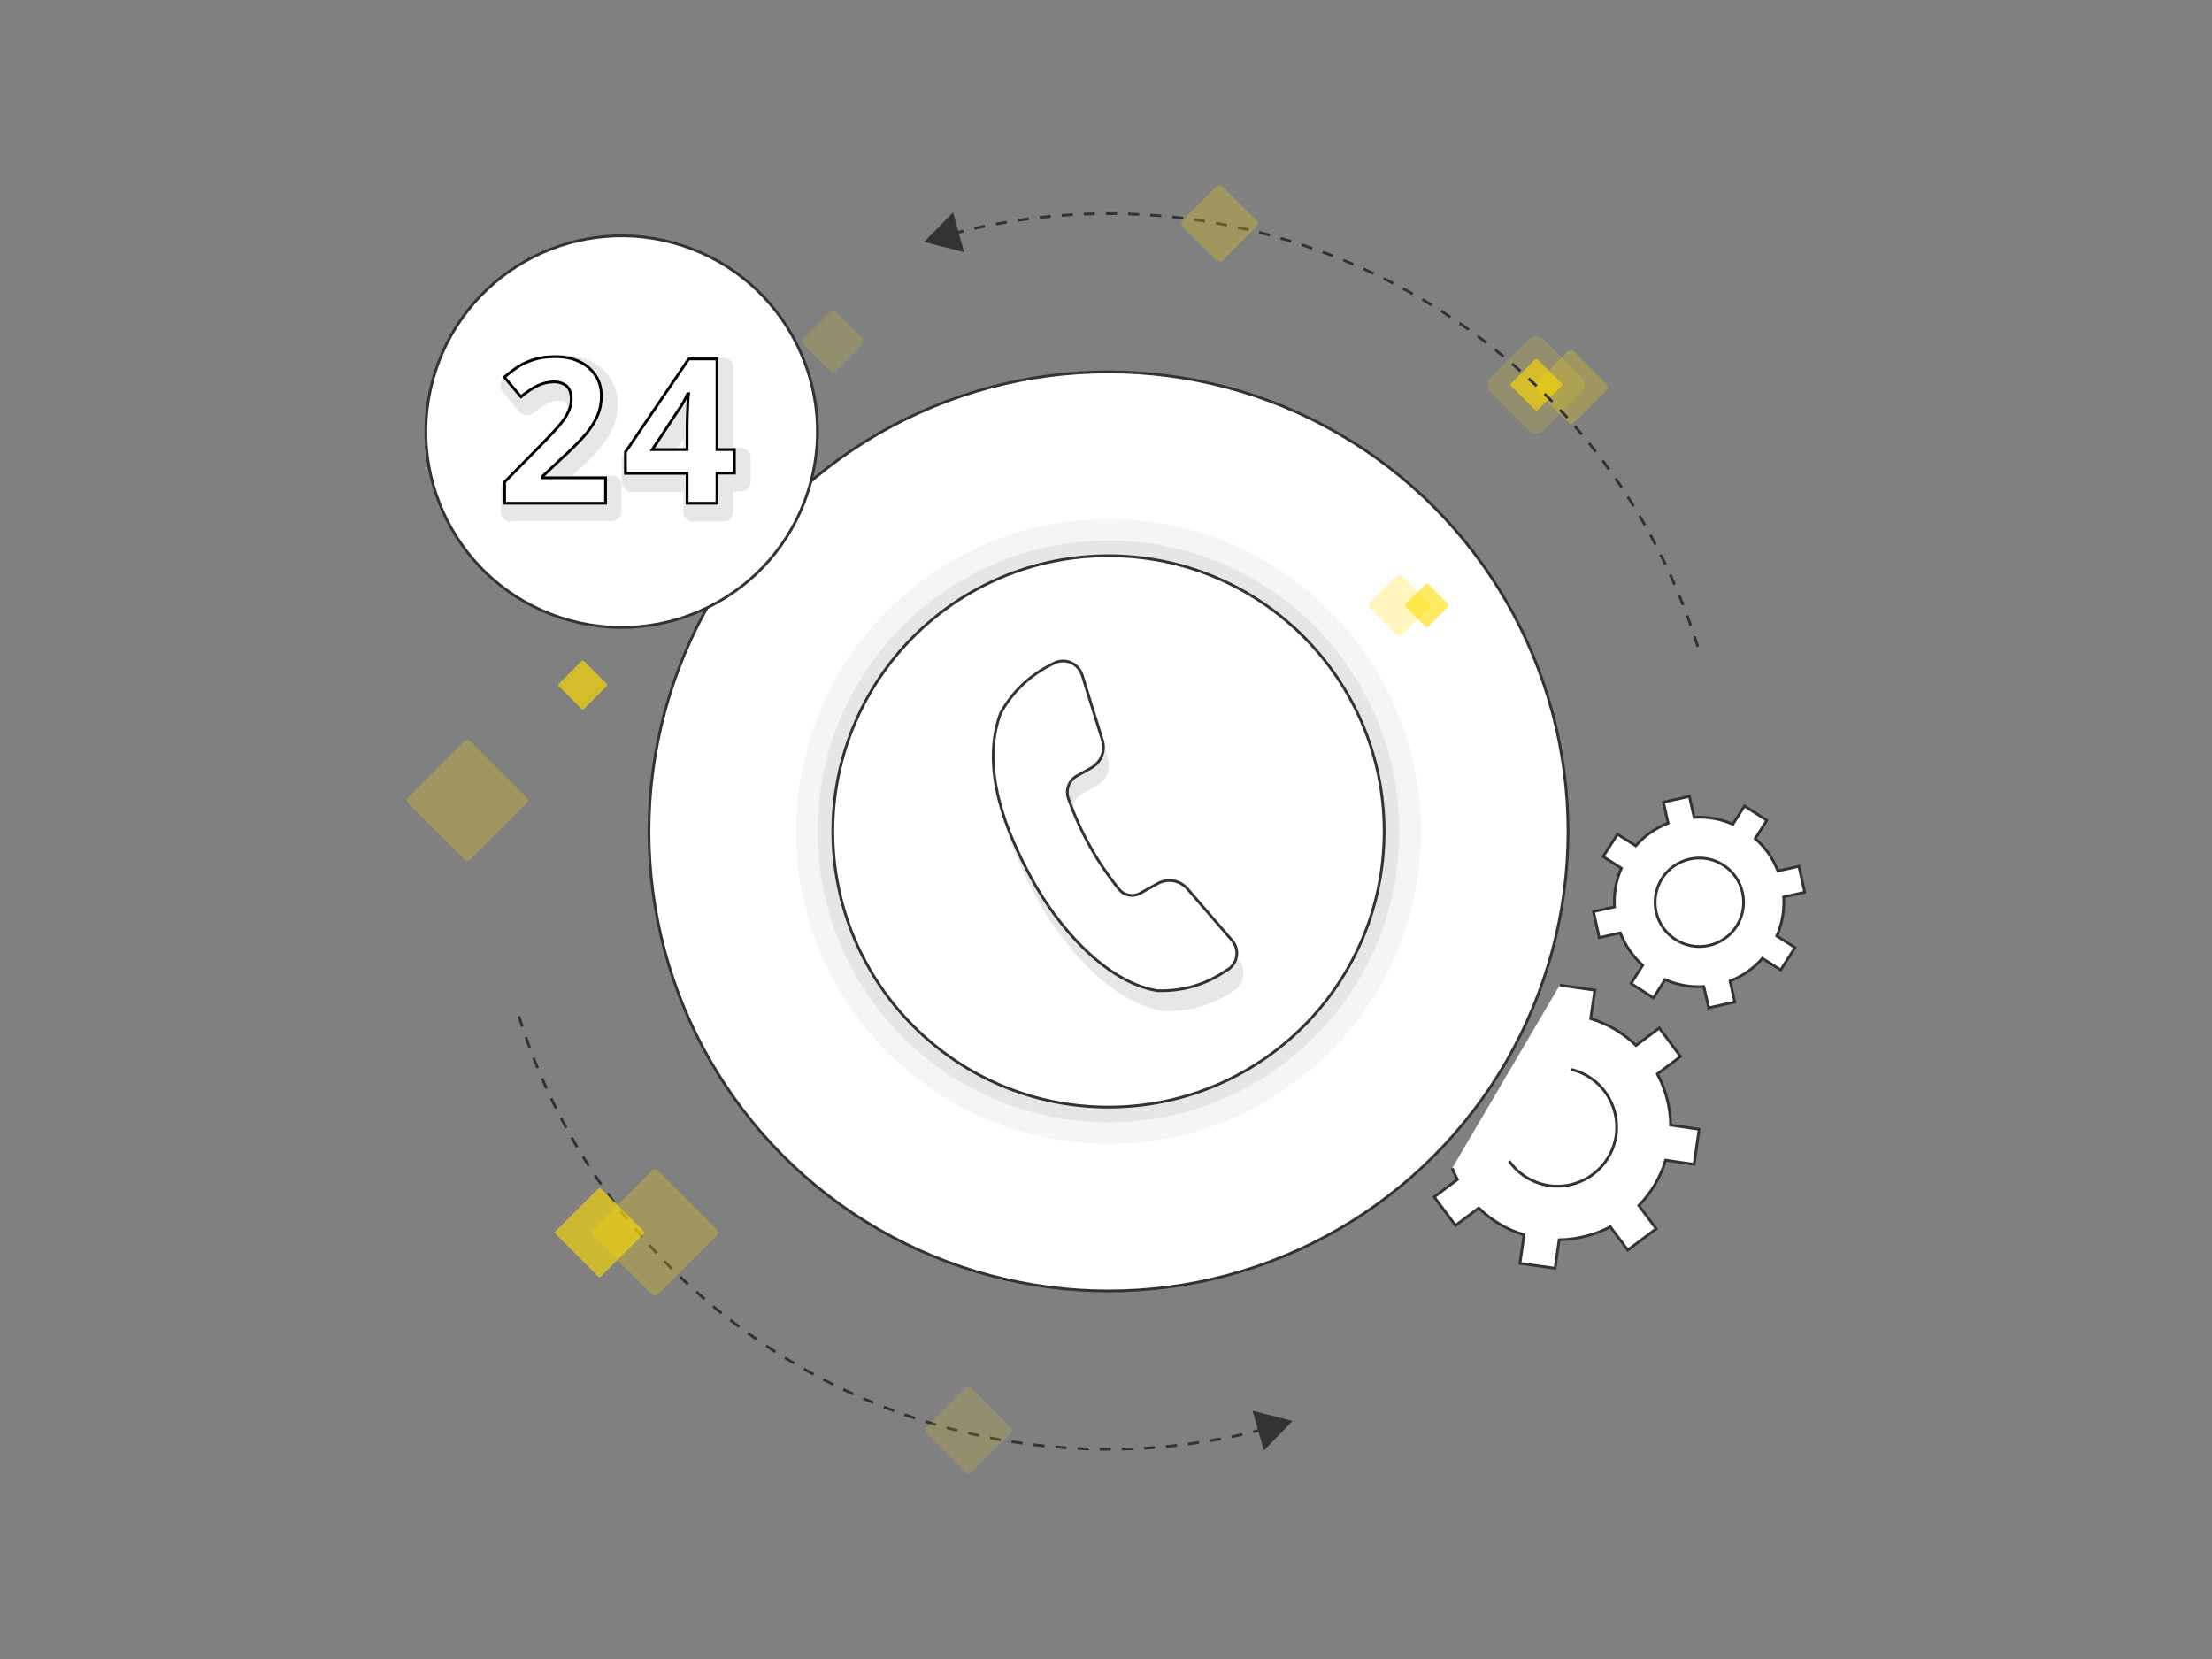 <svg id="Layer_1" xmlns="http://www.w3.org/2000/svg" viewBox="0 0 800 600"><rect x="0" y="0" width="800" height="600" fill="#808080" stroke="none"/><style>.st1{opacity:.15}.st1,.st2,.st3{fill:#ffde00}.st2{opacity:.61}.st3{opacity:.25}.st4,.st5{fill:#fff;stroke:#333;stroke-miterlimit:10}.st5{fill:none;stroke-dasharray:4,4}.st6,.st9{fill:#333}.st9{opacity:.12}.st10{fill:#fff;stroke:#000}</style><path d="M202.1 247.3l8.2-8.2c.2-.2.6-.2.9 0l8.2 8.2c.2.2.2.6 0 .9l-8.2 8.2c-.2.2-.6.2-.9 0l-8.2-8.2c-.2-.3-.2-.6 0-.9z" opacity=".65" fill="#ffde00"/><path class="st1" d="M539 136.6l14-14c1.4-1.4 3.7-1.4 5.1 0l14 14c1.4 1.4 1.4 3.7 0 5.1l-14 14c-1.4 1.4-3.7 1.4-5.1 0l-14-14c-1.4-1.4-1.4-3.7 0-5.1z"/><path class="st2" d="M546.5 138.7l8.7-8.7c.2-.2.6-.2.9 0l8.7 8.7c.2.2.2.6 0 .9l-8.7 8.7c-.2.2-.6.2-.9 0l-8.7-8.7c-.3-.2-.3-.6 0-.9z"/><path class="st3" d="M555.3 138.8l11.7-11.7c.6-.6 1.7-.6 2.3 0l11.7 11.7c.6.6.6 1.7 0 2.3l-11.7 11.7c-.6.6-1.7.6-2.3 0L555.3 141c-.7-.6-.7-1.6 0-2.2z"/><circle class="st4" cx="400.9" cy="300.7" r="166.2"/><circle class="st4" cx="400.9" cy="300.7" r="99.7"/><path class="st5" d="M457.1 516.9c-114.7 29.9-233.8-35.2-269.5-149.6"/><path class="st6" d="M453 510.2l14.5 3.7-10.4 10.7z"/><path class="st5" d="M344.6 84.5c114.7-29.9 233.8 35.2 269.5 149.6"/><path class="st6" d="M348.7 91.2l-14.5-3.7 10.5-10.7z"/><path class="st4" d="M525.2 422.5c.6 1.4 1.2 2.8 1.9 4.1l-8.4 6.3 7.7 10.3 8.4-6.3c4.5 4.4 10.1 7.8 16.4 9.7l-1.5 10.3 12.7 1.8 1.5-10.3c6.6-.1 12.9-1.8 18.5-4.7l6.3 8.4 10.3-7.7-6.3-8.4c4.4-4.5 7.8-10.1 9.7-16.4l10.3 1.5 1.8-12.7-10.3-1.5c-.1-6.6-1.8-12.9-4.8-18.5l8.4-6.3-7.7-10.3-8.4 6.3c-4.5-4.4-10.1-7.8-16.4-9.7l1.5-10.3-12.7-1.8"/><path class="st4" d="M568.3 386.8c10.6 2.5 17.7 12.8 16.2 23.8-1.7 11.7-12.5 19.8-24.2 18.2-6.1-.9-11.2-4.2-14.5-8.9m72.2-55.4l9.4-2.1-1.7-7.6c4.6-1.8 8.6-4.6 11.7-8.2l6.6 4.2 5.2-8.1-6.6-4.2c1.9-4.3 2.8-9.1 2.5-14.1l7.6-1.7-2.1-9.4-7.6 1.7c-1.8-4.6-4.6-8.6-8.2-11.7l4.2-6.6-8.1-5.2-4.2 6.6c-4.3-1.9-9.1-2.8-14-2.5L611 288l-9.4 2.1 1.7 7.6c-4.6 1.8-8.6 4.6-11.7 8.2l-6.6-4.2-5.2 8.1 6.6 4.2c-1.9 4.3-2.8 9.1-2.5 14l-7.6 1.7 2.1 9.4 7.6-1.7c1.8 4.6 4.6 8.6 8.1 11.7l-4.2 6.6 8.1 5.2 4.2-6.6c4.3 1.9 9.1 2.8 14 2.5l1.8 7.7z"/><ellipse transform="rotate(-12.366 614.677 326.353)" class="st4" cx="614.6" cy="326.3" rx="16" ry="16"/><path class="st1" d="M335 516.3l14.3-14.3c.5-.5 1.4-.5 2 0l14.3 14.3c.5.5.5 1.4 0 2l-14.3 14.3c-.5.5-1.4.5-2 0L335 518.3c-.5-.6-.5-1.4 0-2zm-44.5-393.8l9.7-9.7c.5-.5 1.4-.5 2 0l9.7 9.7c.5.5.5 1.4 0 2l-9.7 9.7c-.5.5-1.4.5-2 0l-9.7-9.7c-.5-.6-.5-1.5 0-2z"/><path class="st3" d="M427.7 79.7l12.2-12.2c.6-.6 1.7-.6 2.3 0l12.2 12.2c.6.6.6 1.7 0 2.3l-12.2 12.2c-.6.6-1.7.6-2.3 0L427.7 82c-.6-.7-.6-1.7 0-2.3z"/><path class="st2" d="M200.9 445.3l15.5-15.5c.2-.2.6-.2.9 0l15.5 15.5c.2.2.2.6 0 .9l-15.5 15.5c-.2.2-.6.2-.9 0l-15.5-15.5c-.2-.3-.2-.7 0-.9z"/><path class="st3" d="M214.5 444.6l21.2-21.2c.6-.6 1.7-.6 2.3 0l21.2 21.2c.6.6.6 1.7 0 2.3L238 468.1c-.6.6-1.7.6-2.3 0l-21.2-21.2c-.6-.7-.6-1.7 0-2.3z"/><path class="st2" d="M523.8 219.4l-7.3 7.3c-.2.2-.6.2-.9 0l-7.3-7.3c-.2-.2-.2-.6 0-.9l7.3-7.3c.2-.2.6-.2.9 0l7.3 7.3c.2.3.2.7 0 .9z"/><path class="st3" d="M516.6 220.1l-9.4 9.4c-.6.6-1.7.6-2.3 0l-9.4-9.4c-.6-.6-.6-1.7 0-2.3l9.4-9.4c.6-.6 1.7-.6 2.3 0l9.4 9.4c.7.7.7 1.7 0 2.3zm-368.9 68.2l20.2-20.2c.6-.6 1.7-.6 2.3 0l20.2 20.2c.6.6.6 1.7 0 2.3l-20.2 20.2c-.6.6-1.7.6-2.3 0l-20.2-20.2c-.6-.7-.6-1.7 0-2.3z"/><path d="M400.9 187.7c-62.4 0-113 50.6-113 113s50.6 113 113 113 113-50.6 113-113-50.6-113-113-113zm0 212.7c-55.1 0-99.7-44.6-99.7-99.7s44.6-99.7 99.7-99.7 99.7 44.6 99.7 99.7-44.7 99.7-99.7 99.7z" opacity=".05" fill="#333"/><path d="M400.9 195.5c-58.1 0-105.2 47.1-105.2 105.2s47.1 105.2 105.2 105.2 105.2-47.1 105.2-105.2S459 195.5 400.9 195.5zm0 204.4c-54.8 0-99.2-44.4-99.2-99.2s44.4-99.2 99.2-99.2 99.2 44.4 99.2 99.2-44.5 99.2-99.2 99.2z" opacity=".08" fill="#333"/><path class="st9" d="M447.9 347l-16.3-18.7c-2.7-3.1-7.1-3.9-10.7-1.9l-6.5 3.6c-2.6 1.4-5.8.8-7.6-1.5-7.9-9.8-14.1-20.8-18.6-33.2-1.1-3.1.2-6.6 3.1-8.2l5.3-2.9c3.6-2 5.3-6.2 4.1-10.1l-7.3-23.7c-1.4-4.5-6.5-6.5-10.6-4.2-8.5 4.1-14.9 10.2-19.2 18.1-7.6 20.3 2.1 43.5 11.1 60.1 9.5 17.6 27.2 38.3 46.1 41.3 8.5.2 16.9-1.7 25.2-7.3 4-2.4 5-7.9 1.9-11.4z"/><path class="st4" d="M445.5 340l-16.1-18.6c-2.7-3.1-7.1-3.8-10.6-1.9l-6.5 3.6c-2.5 1.4-5.7.8-7.5-1.4-7.9-9.7-14-20.6-18.4-32.9-1.1-3.1.2-6.6 3.1-8.2l5.2-2.9c3.5-2 5.2-6.1 4-10l-7.3-23.5c-1.4-4.4-6.4-6.5-10.5-4.2-8.4 4.1-14.7 10.1-19 17.9-7.5 20.1 2.1 43.1 11 59.5 9.4 17.5 27 37.9 45.7 40.9 8.4.2 16.7-1.7 24.9-7.3 4.1-2.1 5.1-7.5 2-11z"/><ellipse transform="rotate(-71.79 224.812 156.088)" class="st4" cx="224.8" cy="156.1" rx="70.8" ry="70.8"/><path class="st9" d="M184.7 188.7c-2 0-3.6-1.6-3.6-3.6v-7.7c0-1 .4-1.9 1-2.6l13.1-13.3c4.7-4.8 6.6-7 7.3-7.9 1-1.3 1.7-2.4 2.1-3.4.4-.9.5-1.8.5-2.7 0-.6-.1-1.6-.5-2-.2-.2-.7-.6-2.2-.6-1.5 0-2.9.3-4.3 1-1.6.8-3.4 2-5.2 3.5-.7.6-1.5.8-2.3.8-1 0-2.1-.4-2.8-1.3l-6-7.1c-1.3-1.5-1.1-3.8.4-5.1 2.8-2.4 5.1-4 7-5.1 2-1 4.1-1.9 6.4-2.4 2.3-.6 4.8-.8 7.6-.8 3.8 0 7.2.7 10.2 2.1 3.1 1.5 5.6 3.6 7.3 6.3 1.8 2.7 2.7 5.9 2.7 9.3 0 2.9-.5 5.6-1.5 8.1-1 2.4-2.5 4.9-4.5 7.4-1.9 2.4-5.1 5.6-9.8 9.9l-.6.5h14.2c2 0 3.6 1.6 3.6 3.6v9.3c0 2-1.6 3.6-3.6 3.6h-36.5z"/><path class="st10" d="M219 182h-36.5v-7.7l13.1-13.3c3.9-4 6.4-6.7 7.6-8.3 1.2-1.5 2-3 2.6-4.3.5-1.3.8-2.7.8-4.1 0-2.1-.6-3.7-1.7-4.7-1.2-1-2.7-1.5-4.6-1.5-2 0-4 .5-5.9 1.4-1.9.9-3.9 2.3-6 4l-6-7.1c2.6-2.2 4.7-3.7 6.4-4.6 1.7-.9 3.5-1.6 5.5-2.1s4.2-.7 6.7-.7c3.3 0 6.1.6 8.6 1.8 2.5 1.2 4.4 2.9 5.8 5 1.4 2.1 2.1 4.6 2.1 7.4 0 2.4-.4 4.7-1.3 6.8-.8 2.1-2.2 4.3-3.9 6.5-1.8 2.2-4.9 5.4-9.4 9.5l-6.7 6.3v.5H219v9.2z"/><path class="st9" d="M250.8 188.7c-2 0-3.6-1.6-3.6-3.6v-7.2h-18.7c-2 0-3.6-1.6-3.6-3.6v-7.7c0-.7.2-1.4.6-2l22.9-33.7c.7-1 1.8-1.6 3-1.6h10.2c2 0 3.6 1.6 3.6 3.6V162h2.7c2 0 3.6 1.6 3.6 3.6v8.6c0 2-1.6 3.6-3.6 3.6h-2.7v7.2c0 2-1.6 3.6-3.6 3.6h-10.8zm-3.6-26.7v-3.3L245 162h2.2z"/><path class="st10" d="M265.6 171.1h-6.3V182h-10.8v-10.8h-22.3v-7.7l22.9-33.7h10.2v32.8h6.3v8.5zm-17.1-8.5v-8.9c0-1.5.1-3.6.2-6.4.1-2.8.2-4.4.3-4.9h-.3c-.9 2-1.9 3.9-3.2 5.7l-9.6 14.5h12.6z"/></svg>